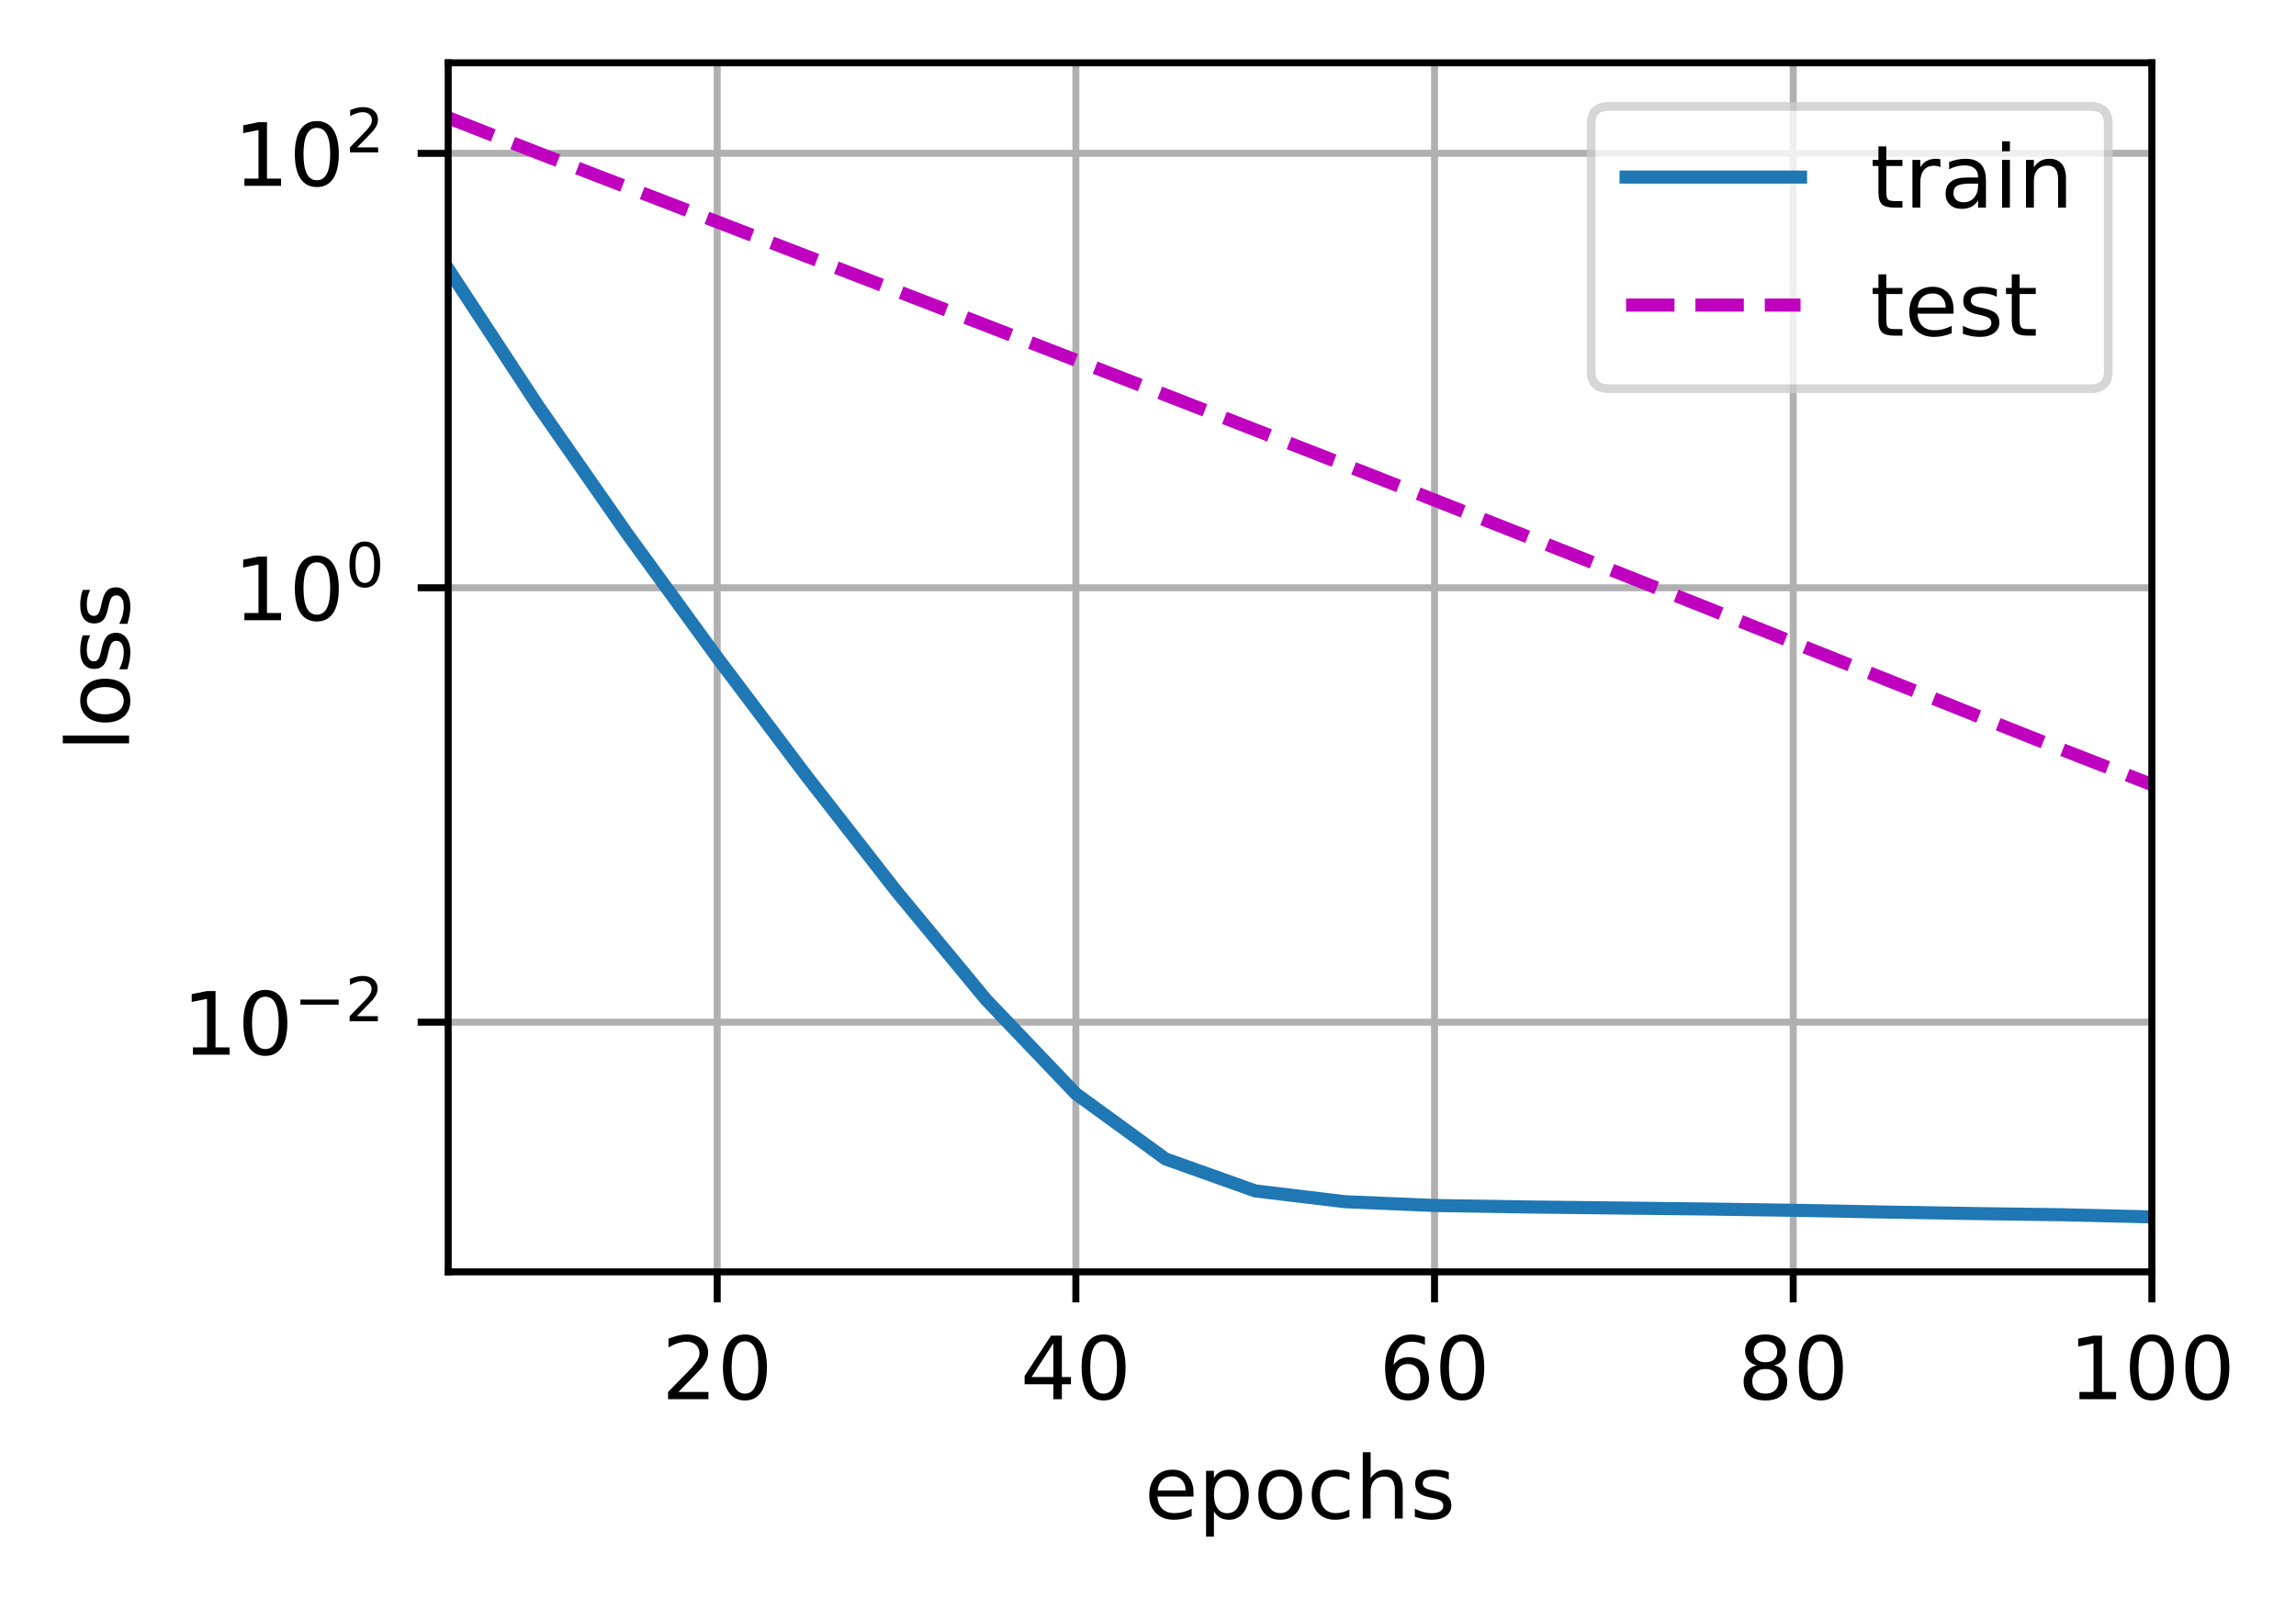 <?xml version="1.0" encoding="UTF-8"?>
<svg xmlns="http://www.w3.org/2000/svg" xmlns:xlink="http://www.w3.org/1999/xlink" width="329pt" height="229pt" viewBox="0 0 329 229" version="1.1">
<defs>
<clipPath id="clip1">
  <path d="M 102 9 L 104 9 L 104 182.25 L 102 182.25 Z M 102 9 "/>
</clipPath>
<clipPath id="clip2">
  <path d="M 153 9 L 155 9 L 155 182.25 L 153 182.25 Z M 153 9 "/>
</clipPath>
<clipPath id="clip3">
  <path d="M 204 9 L 207 9 L 207 182.25 L 204 182.25 Z M 204 9 "/>
</clipPath>
<clipPath id="clip4">
  <path d="M 256 9 L 258 9 L 258 182.25 L 256 182.25 Z M 256 9 "/>
</clipPath>
<clipPath id="clip5">
  <path d="M 307 9 L 308.348 9 L 308.348 182.25 L 307 182.25 Z M 307 9 "/>
</clipPath>
<clipPath id="clip6">
  <path d="M 64.223 145 L 308.348 145 L 308.348 148 L 64.223 148 Z M 64.223 145 "/>
</clipPath>
<clipPath id="clip7">
  <path d="M 64.223 83 L 308.348 83 L 308.348 85 L 64.223 85 Z M 64.223 83 "/>
</clipPath>
<clipPath id="clip8">
  <path d="M 64.223 21 L 308.348 21 L 308.348 23 L 64.223 23 Z M 64.223 21 "/>
</clipPath>
<clipPath id="clip9">
  <path d="M 64.223 37 L 308.348 37 L 308.348 176 L 64.223 176 Z M 64.223 37 "/>
</clipPath>
<clipPath id="clip10">
  <path d="M 64.223 15 L 308.348 15 L 308.348 114 L 64.223 114 Z M 64.223 15 "/>
</clipPath>
<filter id="alpha" filterUnits="objectBoundingBox" x="0%" y="0%" width="100%" height="100%">
  <feColorMatrix type="matrix" in="SourceGraphic" values="0 0 0 0 1 0 0 0 0 1 0 0 0 0 1 0 0 0 1 0"/>
</filter>
<mask id="mask0">
  <g filter="url(#alpha)">
<rect x="0" y="0" width="329" height="229" style="fill:rgb(0%,0%,0%);fill-opacity:0.8;stroke:none;"/>
  </g>
</mask>
<clipPath id="clip11">
  <rect x="0" y="0" width="329" height="229"/>
</clipPath>
<g id="surface5" clip-path="url(#clip11)">
<path style="fill-rule:nonzero;fill:rgb(100%,100%,100%);fill-opacity:1;stroke-width:1;stroke-linecap:butt;stroke-linejoin:miter;stroke:rgb(80%,80%,80%);stroke-opacity:1;stroke-miterlimit:4;" d="M 184.403 44.556 L 239.678 44.556 C 241.012 44.556 241.678 43.891 241.678 42.556 L 241.678 14.2 C 241.678 12.866 241.012 12.2 239.678 12.2 L 184.403 12.2 C 183.069 12.2 182.403 12.866 182.403 14.2 L 182.403 42.556 C 182.403 43.891 183.069 44.556 184.403 44.556 Z M 184.403 44.556 " transform="matrix(1.25,0,0,1.25,0,0)"/>
</g>
</defs>
<g id="surface1">
<rect x="0" y="0" width="329" height="229" style="fill:rgb(100%,100%,100%);fill-opacity:1;stroke:none;"/>
<path style=" stroke:none;fill-rule:nonzero;fill:rgb(100%,100%,100%);fill-opacity:1;" d="M 64.223 182.25 L 308.348 182.25 L 308.348 9 L 64.223 9 Z M 64.223 182.25 "/>
<g clip-path="url(#clip1)" clip-rule="nonzero">
<path style="fill:none;stroke-width:0.8;stroke-linecap:square;stroke-linejoin:round;stroke:rgb(69.02%,69.02%,69.02%);stroke-opacity:1;stroke-miterlimit:4;" d="M 82.216 145.8 L 82.216 7.2 " transform="matrix(1.25,0,0,1.25,0,0)"/>
</g>
<path style="fill:none;stroke-width:0.8;stroke-linecap:butt;stroke-linejoin:round;stroke:rgb(0%,0%,0%);stroke-opacity:1;stroke-miterlimit:4;" d="M 0.001 0 L 0.001 3.5 " transform="matrix(1.25,0,0,1.25,102.769,182.25)"/>
<path style=" stroke:none;fill-rule:nonzero;fill:rgb(0%,0%,0%);fill-opacity:1;" d="M 97.215 199.461 L 101.516 199.461 L 101.516 200.5 L 95.73 200.5 L 95.73 199.461 C 96.199 198.977 96.836 198.328 97.645 197.512 C 98.453 196.695 98.961 196.168 99.168 195.934 C 99.562 195.488 99.836 195.113 99.992 194.809 C 100.152 194.5 100.23 194.199 100.23 193.902 C 100.23 193.418 100.059 193.023 99.719 192.719 C 99.379 192.41 98.938 192.258 98.391 192.258 C 98.004 192.258 97.598 192.324 97.168 192.461 C 96.738 192.594 96.281 192.797 95.793 193.07 L 95.793 191.824 C 96.289 191.625 96.75 191.477 97.184 191.375 C 97.613 191.273 98.012 191.223 98.367 191.223 C 99.312 191.223 100.066 191.457 100.625 191.93 C 101.188 192.402 101.469 193.031 101.469 193.82 C 101.469 194.195 101.398 194.551 101.258 194.887 C 101.117 195.223 100.863 195.617 100.492 196.074 C 100.391 196.191 100.066 196.531 99.52 197.098 C 98.977 197.66 98.207 198.449 97.215 199.461 Z M 97.215 199.461 "/>
<path style=" stroke:none;fill-rule:nonzero;fill:rgb(0%,0%,0%);fill-opacity:1;" d="M 106.742 192.199 C 106.105 192.199 105.629 192.512 105.309 193.137 C 104.992 193.758 104.832 194.699 104.832 195.953 C 104.832 197.199 104.992 198.137 105.309 198.762 C 105.629 199.387 106.105 199.699 106.742 199.699 C 107.379 199.699 107.859 199.387 108.18 198.762 C 108.5 198.137 108.66 197.199 108.66 195.953 C 108.66 194.699 108.5 193.758 108.18 193.137 C 107.859 192.512 107.379 192.199 106.742 192.199 Z M 106.742 191.223 C 107.762 191.223 108.543 191.625 109.082 192.434 C 109.621 193.242 109.891 194.414 109.891 195.953 C 109.891 197.484 109.621 198.656 109.082 199.465 C 108.543 200.273 107.762 200.676 106.742 200.676 C 105.719 200.676 104.941 200.273 104.402 199.465 C 103.863 198.656 103.594 197.484 103.594 195.953 C 103.594 194.414 103.863 193.242 104.402 192.434 C 104.941 191.625 105.719 191.223 106.742 191.223 Z M 106.742 191.223 "/>
<g clip-path="url(#clip2)" clip-rule="nonzero">
<path style="fill:none;stroke-width:0.8;stroke-linecap:square;stroke-linejoin:round;stroke:rgb(69.02%,69.02%,69.02%);stroke-opacity:1;stroke-miterlimit:4;" d="M 123.331 145.8 L 123.331 7.2 " transform="matrix(1.25,0,0,1.25,0,0)"/>
</g>
<path style="fill:none;stroke-width:0.8;stroke-linecap:butt;stroke-linejoin:round;stroke:rgb(0%,0%,0%);stroke-opacity:1;stroke-miterlimit:4;" d="M 0 0 L 0 3.5 " transform="matrix(1.25,0,0,1.25,154.163,182.25)"/>
<path style=" stroke:none;fill-rule:nonzero;fill:rgb(0%,0%,0%);fill-opacity:1;" d="M 150.934 192.461 L 147.82 197.324 L 150.934 197.324 Z M 150.609 191.387 L 152.16 191.387 L 152.16 197.324 L 153.461 197.324 L 153.461 198.352 L 152.16 198.352 L 152.16 200.5 L 150.934 200.5 L 150.934 198.352 L 146.82 198.352 L 146.82 197.16 Z M 150.609 191.387 "/>
<path style=" stroke:none;fill-rule:nonzero;fill:rgb(0%,0%,0%);fill-opacity:1;" d="M 158.137 192.199 C 157.5 192.199 157.023 192.512 156.703 193.137 C 156.387 193.758 156.227 194.699 156.227 195.953 C 156.227 197.199 156.387 198.137 156.703 198.762 C 157.023 199.387 157.5 199.699 158.137 199.699 C 158.773 199.699 159.254 199.387 159.574 198.762 C 159.895 198.137 160.055 197.199 160.055 195.953 C 160.055 194.699 159.895 193.758 159.574 193.137 C 159.254 192.512 158.773 192.199 158.137 192.199 Z M 158.137 191.223 C 159.156 191.223 159.938 191.625 160.477 192.434 C 161.016 193.242 161.285 194.414 161.285 195.953 C 161.285 197.484 161.016 198.656 160.477 199.465 C 159.938 200.273 159.156 200.676 158.137 200.676 C 157.113 200.676 156.336 200.273 155.797 199.465 C 155.258 198.656 154.988 197.484 154.988 195.953 C 154.988 194.414 155.258 193.242 155.797 192.434 C 156.336 191.625 157.113 191.223 158.137 191.223 Z M 158.137 191.223 "/>
<g clip-path="url(#clip3)" clip-rule="nonzero">
<path style="fill:none;stroke-width:0.8;stroke-linecap:square;stroke-linejoin:round;stroke:rgb(69.02%,69.02%,69.02%);stroke-opacity:1;stroke-miterlimit:4;" d="M 164.447 145.8 L 164.447 7.2 " transform="matrix(1.25,0,0,1.25,0,0)"/>
</g>
<path style="fill:none;stroke-width:0.8;stroke-linecap:butt;stroke-linejoin:round;stroke:rgb(0%,0%,0%);stroke-opacity:1;stroke-miterlimit:4;" d="M 0 0 L 0 3.5 " transform="matrix(1.25,0,0,1.25,205.558,182.25)"/>
<path style=" stroke:none;fill-rule:nonzero;fill:rgb(0%,0%,0%);fill-opacity:1;" d="M 201.73 195.453 C 201.18 195.453 200.738 195.641 200.414 196.02 C 200.094 196.398 199.93 196.914 199.93 197.574 C 199.93 198.23 200.094 198.746 200.414 199.129 C 200.738 199.508 201.18 199.699 201.73 199.699 C 202.285 199.699 202.723 199.508 203.047 199.129 C 203.371 198.746 203.531 198.23 203.531 197.574 C 203.531 196.914 203.371 196.398 203.047 196.02 C 202.723 195.641 202.285 195.453 201.73 195.453 Z M 204.18 191.586 L 204.18 192.711 C 203.871 192.562 203.559 192.453 203.242 192.375 C 202.926 192.297 202.613 192.258 202.305 192.258 C 201.492 192.258 200.867 192.531 200.438 193.082 C 200.012 193.633 199.766 194.461 199.703 195.574 C 199.945 195.219 200.246 194.945 200.605 194.758 C 200.969 194.57 201.371 194.477 201.805 194.477 C 202.719 194.477 203.441 194.754 203.973 195.309 C 204.504 195.863 204.77 196.617 204.77 197.574 C 204.77 198.512 204.496 199.262 203.941 199.828 C 203.387 200.395 202.652 200.676 201.73 200.676 C 200.676 200.676 199.871 200.273 199.312 199.465 C 198.758 198.656 198.477 197.484 198.477 195.953 C 198.477 194.512 198.82 193.363 199.504 192.508 C 200.188 191.648 201.105 191.223 202.254 191.223 C 202.566 191.223 202.879 191.25 203.191 191.312 C 203.508 191.375 203.836 191.465 204.18 191.586 Z M 204.18 191.586 "/>
<path style=" stroke:none;fill-rule:nonzero;fill:rgb(0%,0%,0%);fill-opacity:1;" d="M 209.531 192.199 C 208.895 192.199 208.418 192.512 208.098 193.137 C 207.781 193.758 207.621 194.699 207.621 195.953 C 207.621 197.199 207.781 198.137 208.098 198.762 C 208.418 199.387 208.895 199.699 209.531 199.699 C 210.168 199.699 210.648 199.387 210.969 198.762 C 211.289 198.137 211.449 197.199 211.449 195.953 C 211.449 194.699 211.289 193.758 210.969 193.137 C 210.648 192.512 210.168 192.199 209.531 192.199 Z M 209.531 191.223 C 210.551 191.223 211.332 191.625 211.871 192.434 C 212.41 193.242 212.68 194.414 212.68 195.953 C 212.68 197.484 212.41 198.656 211.871 199.465 C 211.332 200.273 210.551 200.676 209.531 200.676 C 208.508 200.676 207.73 200.273 207.191 199.465 C 206.652 198.656 206.383 197.484 206.383 195.953 C 206.383 194.414 206.652 193.242 207.191 192.434 C 207.73 191.625 208.508 191.223 209.531 191.223 Z M 209.531 191.223 "/>
<g clip-path="url(#clip4)" clip-rule="nonzero">
<path style="fill:none;stroke-width:0.8;stroke-linecap:square;stroke-linejoin:round;stroke:rgb(69.02%,69.02%,69.02%);stroke-opacity:1;stroke-miterlimit:4;" d="M 205.562 145.8 L 205.562 7.2 " transform="matrix(1.25,0,0,1.25,0,0)"/>
</g>
<path style="fill:none;stroke-width:0.8;stroke-linecap:butt;stroke-linejoin:round;stroke:rgb(0%,0%,0%);stroke-opacity:1;stroke-miterlimit:4;" d="M 0 0 L 0 3.5 " transform="matrix(1.25,0,0,1.25,256.953,182.25)"/>
<path style=" stroke:none;fill-rule:nonzero;fill:rgb(0%,0%,0%);fill-opacity:1;" d="M 252.973 196.172 C 252.387 196.172 251.926 196.328 251.59 196.641 C 251.254 196.953 251.086 197.387 251.086 197.934 C 251.086 198.484 251.254 198.914 251.59 199.23 C 251.926 199.543 252.387 199.699 252.973 199.699 C 253.559 199.699 254.02 199.543 254.355 199.227 C 254.695 198.91 254.863 198.48 254.863 197.934 C 254.863 197.387 254.695 196.953 254.359 196.641 C 254.027 196.328 253.562 196.172 252.973 196.172 Z M 251.738 195.648 C 251.211 195.516 250.801 195.27 250.504 194.91 C 250.211 194.547 250.062 194.102 250.062 193.582 C 250.062 192.855 250.32 192.277 250.84 191.855 C 251.359 191.434 252.07 191.223 252.973 191.223 C 253.879 191.223 254.594 191.434 255.109 191.855 C 255.625 192.277 255.883 192.855 255.883 193.582 C 255.883 194.102 255.738 194.547 255.441 194.91 C 255.148 195.27 254.738 195.516 254.211 195.648 C 254.805 195.785 255.27 196.055 255.598 196.461 C 255.93 196.863 256.098 197.352 256.098 197.934 C 256.098 198.816 255.828 199.496 255.289 199.969 C 254.75 200.441 253.977 200.676 252.973 200.676 C 251.969 200.676 251.195 200.441 250.656 199.969 C 250.117 199.496 249.848 198.816 249.848 197.934 C 249.848 197.352 250.016 196.863 250.348 196.461 C 250.684 196.055 251.145 195.785 251.738 195.648 Z M 251.289 193.699 C 251.289 194.172 251.438 194.539 251.73 194.805 C 252.027 195.066 252.441 195.199 252.973 195.199 C 253.504 195.199 253.918 195.066 254.215 194.805 C 254.516 194.539 254.664 194.172 254.664 193.699 C 254.664 193.227 254.516 192.859 254.215 192.594 C 253.918 192.328 253.504 192.199 252.973 192.199 C 252.441 192.199 252.027 192.328 251.73 192.594 C 251.438 192.859 251.289 193.227 251.289 193.699 Z M 251.289 193.699 "/>
<path style=" stroke:none;fill-rule:nonzero;fill:rgb(0%,0%,0%);fill-opacity:1;" d="M 260.926 192.199 C 260.293 192.199 259.812 192.512 259.492 193.137 C 259.176 193.758 259.016 194.699 259.016 195.953 C 259.016 197.199 259.176 198.137 259.492 198.762 C 259.812 199.387 260.293 199.699 260.926 199.699 C 261.566 199.699 262.043 199.387 262.363 198.762 C 262.684 198.137 262.844 197.199 262.844 195.953 C 262.844 194.699 262.684 193.758 262.363 193.137 C 262.043 192.512 261.566 192.199 260.926 192.199 Z M 260.926 191.223 C 261.949 191.223 262.727 191.625 263.266 192.434 C 263.805 193.242 264.074 194.414 264.074 195.953 C 264.074 197.484 263.805 198.656 263.266 199.465 C 262.727 200.273 261.949 200.676 260.926 200.676 C 259.906 200.676 259.125 200.273 258.586 199.465 C 258.047 198.656 257.777 197.484 257.777 195.953 C 257.777 194.414 258.047 193.242 258.586 192.434 C 259.125 191.625 259.906 191.223 260.926 191.223 Z M 260.926 191.223 "/>
<g clip-path="url(#clip5)" clip-rule="nonzero">
<path style="fill:none;stroke-width:0.8;stroke-linecap:square;stroke-linejoin:round;stroke:rgb(69.02%,69.02%,69.02%);stroke-opacity:1;stroke-miterlimit:4;" d="M 246.678 145.8 L 246.678 7.2 " transform="matrix(1.25,0,0,1.25,0,0)"/>
</g>
<path style="fill:none;stroke-width:0.8;stroke-linecap:butt;stroke-linejoin:round;stroke:rgb(0%,0%,0%);stroke-opacity:1;stroke-miterlimit:4;" d="M 0 0 L 0 3.5 " transform="matrix(1.25,0,0,1.25,308.348,182.25)"/>
<path style=" stroke:none;fill-rule:nonzero;fill:rgb(0%,0%,0%);fill-opacity:1;" d="M 297.969 199.461 L 299.984 199.461 L 299.984 192.508 L 297.789 192.949 L 297.789 191.824 L 299.969 191.387 L 301.203 191.387 L 301.203 199.461 L 303.219 199.461 L 303.219 200.5 L 297.969 200.5 Z M 297.969 199.461 "/>
<path style=" stroke:none;fill-rule:nonzero;fill:rgb(0%,0%,0%);fill-opacity:1;" d="M 308.344 192.199 C 307.711 192.199 307.23 192.512 306.91 193.137 C 306.594 193.758 306.434 194.699 306.434 195.953 C 306.434 197.199 306.594 198.137 306.91 198.762 C 307.23 199.387 307.711 199.699 308.344 199.699 C 308.984 199.699 309.461 199.387 309.781 198.762 C 310.102 198.137 310.262 197.199 310.262 195.953 C 310.262 194.699 310.102 193.758 309.781 193.137 C 309.461 192.512 308.984 192.199 308.344 192.199 Z M 308.344 191.223 C 309.367 191.223 310.145 191.625 310.684 192.434 C 311.223 193.242 311.492 194.414 311.492 195.953 C 311.492 197.484 311.223 198.656 310.684 199.465 C 310.145 200.273 309.367 200.676 308.344 200.676 C 307.324 200.676 306.543 200.273 306.004 199.465 C 305.465 198.656 305.195 197.484 305.195 195.953 C 305.195 194.414 305.465 193.242 306.004 192.434 C 306.543 191.625 307.324 191.223 308.344 191.223 Z M 308.344 191.223 "/>
<path style=" stroke:none;fill-rule:nonzero;fill:rgb(0%,0%,0%);fill-opacity:1;" d="M 316.297 192.199 C 315.664 192.199 315.184 192.512 314.863 193.137 C 314.547 193.758 314.387 194.699 314.387 195.953 C 314.387 197.199 314.547 198.137 314.863 198.762 C 315.184 199.387 315.664 199.699 316.297 199.699 C 316.938 199.699 317.414 199.387 317.734 198.762 C 318.055 198.137 318.215 197.199 318.215 195.953 C 318.215 194.699 318.055 193.758 317.734 193.137 C 317.414 192.512 316.938 192.199 316.297 192.199 Z M 316.297 191.223 C 317.32 191.223 318.098 191.625 318.637 192.434 C 319.176 193.242 319.445 194.414 319.445 195.953 C 319.445 197.484 319.176 198.656 318.637 199.465 C 318.098 200.273 317.32 200.676 316.297 200.676 C 315.277 200.676 314.496 200.273 313.957 199.465 C 313.418 198.656 313.148 197.484 313.148 195.953 C 313.148 194.414 313.418 193.242 313.957 192.434 C 314.496 191.625 315.277 191.223 316.297 191.223 Z M 316.297 191.223 "/>
<path style=" stroke:none;fill-rule:nonzero;fill:rgb(0%,0%,0%);fill-opacity:1;" d="M 171.02 213.898 L 171.02 214.445 L 165.855 214.445 C 165.906 215.219 166.137 215.809 166.555 216.215 C 166.973 216.617 167.551 216.82 168.297 216.82 C 168.727 216.82 169.145 216.77 169.551 216.664 C 169.957 216.559 170.359 216.398 170.758 216.188 L 170.758 217.25 C 170.355 217.418 169.941 217.551 169.516 217.641 C 169.094 217.73 168.664 217.773 168.23 217.773 C 167.141 217.773 166.273 217.457 165.637 216.824 C 165 216.188 164.684 215.328 164.684 214.246 C 164.684 213.125 164.984 212.238 165.59 211.582 C 166.195 210.926 167.008 210.598 168.035 210.598 C 168.953 210.598 169.68 210.891 170.215 211.484 C 170.75 212.074 171.02 212.879 171.02 213.898 Z M 169.895 213.566 C 169.887 212.953 169.715 212.465 169.379 212.098 C 169.043 211.73 168.602 211.547 168.047 211.547 C 167.422 211.547 166.918 211.723 166.543 212.078 C 166.168 212.434 165.949 212.93 165.891 213.574 Z M 169.895 213.566 "/>
<path style=" stroke:none;fill-rule:nonzero;fill:rgb(0%,0%,0%);fill-opacity:1;" d="M 173.949 216.57 L 173.949 220.195 L 172.82 220.195 L 172.82 210.762 L 173.949 210.762 L 173.949 211.797 C 174.184 211.391 174.484 211.09 174.844 210.895 C 175.203 210.695 175.633 210.598 176.133 210.598 C 176.965 210.598 177.641 210.926 178.156 211.586 C 178.676 212.242 178.938 213.109 178.938 214.184 C 178.938 215.258 178.676 216.125 178.156 216.785 C 177.641 217.445 176.965 217.773 176.133 217.773 C 175.633 217.773 175.203 217.676 174.844 217.477 C 174.484 217.277 174.184 216.977 173.949 216.57 Z M 177.77 214.184 C 177.77 213.359 177.602 212.711 177.262 212.242 C 176.922 211.77 176.453 211.535 175.859 211.535 C 175.266 211.535 174.797 211.77 174.457 212.242 C 174.117 212.711 173.949 213.359 173.949 214.184 C 173.949 215.008 174.117 215.656 174.457 216.129 C 174.797 216.598 175.266 216.832 175.859 216.832 C 176.453 216.832 176.922 216.598 177.262 216.129 C 177.602 215.656 177.77 215.008 177.77 214.184 Z M 177.77 214.184 "/>
<path style=" stroke:none;fill-rule:nonzero;fill:rgb(0%,0%,0%);fill-opacity:1;" d="M 183.445 211.547 C 182.844 211.547 182.367 211.781 182.016 212.254 C 181.668 212.723 181.492 213.367 181.492 214.184 C 181.492 215 181.664 215.645 182.012 216.117 C 182.363 216.586 182.84 216.82 183.445 216.82 C 184.043 216.82 184.52 216.586 184.867 216.113 C 185.219 215.641 185.391 214.996 185.391 214.184 C 185.391 213.375 185.219 212.73 184.867 212.258 C 184.52 211.785 184.043 211.547 183.445 211.547 Z M 183.445 210.598 C 184.422 210.598 185.188 210.914 185.746 211.551 C 186.305 212.184 186.582 213.062 186.582 214.184 C 186.582 215.301 186.305 216.18 185.746 216.82 C 185.188 217.457 184.422 217.773 183.445 217.773 C 182.465 217.773 181.695 217.457 181.141 216.82 C 180.586 216.18 180.309 215.301 180.309 214.184 C 180.309 213.062 180.586 212.184 181.141 211.551 C 181.695 210.914 182.465 210.598 183.445 210.598 Z M 183.445 210.598 "/>
<path style=" stroke:none;fill-rule:nonzero;fill:rgb(0%,0%,0%);fill-opacity:1;" d="M 193.363 211.023 L 193.363 212.074 C 193.047 211.898 192.727 211.766 192.41 211.68 C 192.09 211.59 191.77 211.547 191.441 211.547 C 190.715 211.547 190.148 211.777 189.742 212.242 C 189.34 212.703 189.141 213.348 189.141 214.184 C 189.141 215.02 189.34 215.668 189.742 216.129 C 190.148 216.59 190.715 216.82 191.441 216.82 C 191.77 216.82 192.09 216.777 192.41 216.691 C 192.727 216.602 193.047 216.473 193.363 216.297 L 193.363 217.336 C 193.051 217.48 192.727 217.59 192.391 217.664 C 192.055 217.738 191.699 217.773 191.32 217.773 C 190.289 217.773 189.473 217.449 188.863 216.805 C 188.258 216.156 187.957 215.281 187.957 214.184 C 187.957 213.07 188.262 212.191 188.875 211.555 C 189.488 210.914 190.328 210.598 191.395 210.598 C 191.738 210.598 192.074 210.633 192.406 210.703 C 192.734 210.773 193.055 210.879 193.363 211.023 Z M 193.363 211.023 "/>
<path style=" stroke:none;fill-rule:nonzero;fill:rgb(0%,0%,0%);fill-opacity:1;" d="M 201 213.469 L 201 217.598 L 199.879 217.598 L 199.879 213.508 C 199.879 212.859 199.75 212.375 199.5 212.055 C 199.246 211.734 198.867 211.574 198.363 211.574 C 197.758 211.574 197.277 211.766 196.93 212.152 C 196.578 212.539 196.402 213.066 196.402 213.734 L 196.402 217.598 L 195.273 217.598 L 195.273 208.098 L 196.402 208.098 L 196.402 211.824 C 196.672 211.41 196.988 211.105 197.352 210.902 C 197.719 210.699 198.137 210.598 198.613 210.598 C 199.398 210.598 199.992 210.84 200.395 211.324 C 200.801 211.809 201 212.523 201 213.469 Z M 201 213.469 "/>
<path style=" stroke:none;fill-rule:nonzero;fill:rgb(0%,0%,0%);fill-opacity:1;" d="M 207.598 210.961 L 207.598 212.023 C 207.281 211.859 206.949 211.738 206.609 211.66 C 206.266 211.578 205.914 211.535 205.547 211.535 C 204.988 211.535 204.57 211.621 204.293 211.793 C 204.012 211.961 203.875 212.219 203.875 212.562 C 203.875 212.82 203.973 213.027 204.172 213.176 C 204.371 213.324 204.773 213.465 205.375 213.598 L 205.762 213.684 C 206.559 213.855 207.125 214.094 207.461 214.406 C 207.797 214.719 207.965 215.152 207.965 215.711 C 207.965 216.344 207.711 216.848 207.211 217.219 C 206.707 217.59 206.016 217.773 205.137 217.773 C 204.773 217.773 204.391 217.738 203.992 217.668 C 203.598 217.594 203.18 217.488 202.738 217.348 L 202.738 216.188 C 203.156 216.402 203.562 216.562 203.965 216.672 C 204.367 216.777 204.766 216.832 205.164 216.832 C 205.691 216.832 206.098 216.742 206.383 216.562 C 206.668 216.379 206.809 216.125 206.809 215.797 C 206.809 215.492 206.707 215.258 206.5 215.094 C 206.297 214.93 205.848 214.773 205.148 214.625 L 204.758 214.531 C 204.062 214.387 203.562 214.16 203.25 213.859 C 202.941 213.555 202.789 213.137 202.789 212.609 C 202.789 211.965 203.016 211.469 203.473 211.121 C 203.926 210.77 204.574 210.598 205.414 210.598 C 205.828 210.598 206.219 210.625 206.582 210.688 C 206.949 210.746 207.289 210.84 207.598 210.961 Z M 207.598 210.961 "/>
<g clip-path="url(#clip6)" clip-rule="nonzero">
<path style="fill:none;stroke-width:0.8;stroke-linecap:square;stroke-linejoin:round;stroke:rgb(69.02%,69.02%,69.02%);stroke-opacity:1;stroke-miterlimit:4;" d="M 51.378 117.178 L 246.678 117.178 " transform="matrix(1.25,0,0,1.25,0,0)"/>
</g>
<path style="fill:none;stroke-width:0.8;stroke-linecap:butt;stroke-linejoin:round;stroke:rgb(0%,0%,0%);stroke-opacity:1;stroke-miterlimit:4;" d="M 0 0.001 L -3.5 0.001 " transform="matrix(1.25,0,0,1.25,64.223,146.471)"/>
<path style=" stroke:none;fill-rule:nonzero;fill:rgb(0%,0%,0%);fill-opacity:1;" d="M 27.648 150.086 L 29.664 150.086 L 29.664 143.133 L 27.469 143.574 L 27.469 142.449 L 29.648 142.012 L 30.883 142.012 L 30.883 150.086 L 32.898 150.086 L 32.898 151.125 L 27.648 151.125 Z M 27.648 150.086 "/>
<path style=" stroke:none;fill-rule:nonzero;fill:rgb(0%,0%,0%);fill-opacity:1;" d="M 38.023 142.824 C 37.391 142.824 36.91 143.137 36.59 143.762 C 36.273 144.387 36.113 145.324 36.113 146.578 C 36.113 147.828 36.273 148.762 36.59 149.387 C 36.91 150.012 37.391 150.324 38.023 150.324 C 38.664 150.324 39.141 150.012 39.461 149.387 C 39.781 148.762 39.941 147.828 39.941 146.578 C 39.941 145.324 39.781 144.387 39.461 143.762 C 39.141 143.137 38.664 142.824 38.023 142.824 Z M 38.023 141.848 C 39.047 141.848 39.824 142.25 40.363 143.059 C 40.902 143.867 41.172 145.039 41.172 146.578 C 41.172 148.113 40.902 149.281 40.363 150.09 C 39.824 150.898 39.047 151.301 38.023 151.301 C 37.004 151.301 36.223 150.898 35.684 150.09 C 35.145 149.281 34.875 148.113 34.875 146.578 C 34.875 145.039 35.145 143.867 35.684 143.059 C 36.223 142.25 37.004 141.848 38.023 141.848 Z M 38.023 141.848 "/>
<path style=" stroke:none;fill-rule:nonzero;fill:rgb(0%,0%,0%);fill-opacity:1;" d="M 43.051 143.234 L 48.527 143.234 L 48.527 143.961 L 43.051 143.961 Z M 43.051 143.234 "/>
<path style=" stroke:none;fill-rule:nonzero;fill:rgb(0%,0%,0%);fill-opacity:1;" d="M 51.133 145.613 L 54.145 145.613 L 54.145 146.34 L 50.098 146.34 L 50.098 145.613 C 50.422 145.273 50.871 144.82 51.434 144.25 C 52 143.676 52.355 143.309 52.5 143.145 C 52.777 142.832 52.969 142.57 53.078 142.355 C 53.188 142.141 53.246 141.93 53.246 141.723 C 53.246 141.383 53.125 141.105 52.887 140.891 C 52.648 140.68 52.34 140.57 51.957 140.57 C 51.688 140.57 51.402 140.617 51.102 140.711 C 50.801 140.805 50.48 140.949 50.137 141.141 L 50.137 140.27 C 50.484 140.129 50.809 140.023 51.113 139.953 C 51.414 139.879 51.691 139.844 51.941 139.844 C 52.602 139.844 53.129 140.012 53.523 140.34 C 53.914 140.672 54.109 141.113 54.109 141.664 C 54.109 141.926 54.062 142.176 53.965 142.41 C 53.867 142.645 53.688 142.922 53.426 143.242 C 53.355 143.324 53.129 143.562 52.75 143.957 C 52.367 144.352 51.828 144.902 51.133 145.613 Z M 51.133 145.613 "/>
<g clip-path="url(#clip7)" clip-rule="nonzero">
<path style="fill:none;stroke-width:0.8;stroke-linecap:square;stroke-linejoin:round;stroke:rgb(69.02%,69.02%,69.02%);stroke-opacity:1;stroke-miterlimit:4;" d="M 51.378 67.378 L 246.678 67.378 " transform="matrix(1.25,0,0,1.25,0,0)"/>
</g>
<path style="fill:none;stroke-width:0.8;stroke-linecap:butt;stroke-linejoin:round;stroke:rgb(0%,0%,0%);stroke-opacity:1;stroke-miterlimit:4;" d="M 0 0 L -3.5 0 " transform="matrix(1.25,0,0,1.25,64.223,84.222)"/>
<path style=" stroke:none;fill-rule:nonzero;fill:rgb(0%,0%,0%);fill-opacity:1;" d="M 35.023 87.84 L 37.039 87.84 L 37.039 80.887 L 34.844 81.324 L 34.844 80.203 L 37.023 79.762 L 38.258 79.762 L 38.258 87.84 L 40.273 87.84 L 40.273 88.875 L 35.023 88.875 Z M 35.023 87.84 "/>
<path style=" stroke:none;fill-rule:nonzero;fill:rgb(0%,0%,0%);fill-opacity:1;" d="M 45.398 80.574 C 44.766 80.574 44.285 80.887 43.965 81.512 C 43.648 82.137 43.488 83.074 43.488 84.328 C 43.488 85.578 43.648 86.516 43.965 87.141 C 44.285 87.766 44.766 88.078 45.398 88.078 C 46.039 88.078 46.516 87.766 46.836 87.141 C 47.156 86.516 47.316 85.578 47.316 84.328 C 47.316 83.074 47.156 82.137 46.836 81.512 C 46.516 80.887 46.039 80.574 45.398 80.574 Z M 45.398 79.598 C 46.422 79.598 47.199 80.004 47.738 80.812 C 48.277 81.617 48.547 82.789 48.547 84.328 C 48.547 85.863 48.277 87.035 47.738 87.844 C 47.199 88.648 46.422 89.055 45.398 89.055 C 44.379 89.055 43.598 88.648 43.059 87.844 C 42.52 87.035 42.25 85.863 42.25 84.328 C 42.25 82.789 42.52 81.617 43.059 80.812 C 43.598 80.004 44.379 79.598 45.398 79.598 Z M 45.398 79.598 "/>
<path style=" stroke:none;fill-rule:nonzero;fill:rgb(0%,0%,0%);fill-opacity:1;" d="M 52.277 78.281 C 51.836 78.281 51.5 78.5 51.277 78.938 C 51.055 79.371 50.941 80.031 50.941 80.906 C 50.941 81.781 51.055 82.438 51.277 82.875 C 51.5 83.312 51.836 83.531 52.277 83.531 C 52.727 83.531 53.062 83.312 53.285 82.875 C 53.508 82.438 53.621 81.781 53.621 80.906 C 53.621 80.031 53.508 79.371 53.285 78.938 C 53.062 78.5 52.727 78.281 52.277 78.281 Z M 52.277 77.598 C 52.996 77.598 53.539 77.879 53.918 78.445 C 54.297 79.012 54.484 79.832 54.484 80.906 C 54.484 81.98 54.297 82.801 53.918 83.367 C 53.539 83.934 52.996 84.215 52.277 84.215 C 51.562 84.215 51.02 83.934 50.641 83.367 C 50.266 82.801 50.074 81.98 50.074 80.906 C 50.074 79.832 50.266 79.012 50.641 78.445 C 51.02 77.879 51.562 77.598 52.277 77.598 Z M 52.277 77.598 "/>
<g clip-path="url(#clip8)" clip-rule="nonzero">
<path style="fill:none;stroke-width:0.8;stroke-linecap:square;stroke-linejoin:round;stroke:rgb(69.02%,69.02%,69.02%);stroke-opacity:1;stroke-miterlimit:4;" d="M 51.378 17.578 L 246.678 17.578 " transform="matrix(1.25,0,0,1.25,0,0)"/>
</g>
<path style="fill:none;stroke-width:0.8;stroke-linecap:butt;stroke-linejoin:round;stroke:rgb(0%,0%,0%);stroke-opacity:1;stroke-miterlimit:4;" d="M 0 -0 L -3.5 -0 " transform="matrix(1.25,0,0,1.25,64.223,21.973)"/>
<path style=" stroke:none;fill-rule:nonzero;fill:rgb(0%,0%,0%);fill-opacity:1;" d="M 35.023 25.59 L 37.039 25.59 L 37.039 18.637 L 34.844 19.074 L 34.844 17.953 L 37.023 17.512 L 38.258 17.512 L 38.258 25.59 L 40.273 25.59 L 40.273 26.625 L 35.023 26.625 Z M 35.023 25.59 "/>
<path style=" stroke:none;fill-rule:nonzero;fill:rgb(0%,0%,0%);fill-opacity:1;" d="M 45.398 18.324 C 44.766 18.324 44.285 18.637 43.965 19.262 C 43.648 19.887 43.488 20.824 43.488 22.078 C 43.488 23.328 43.648 24.266 43.965 24.891 C 44.285 25.516 44.766 25.828 45.398 25.828 C 46.039 25.828 46.516 25.516 46.836 24.891 C 47.156 24.266 47.316 23.328 47.316 22.078 C 47.316 20.824 47.156 19.887 46.836 19.262 C 46.516 18.637 46.039 18.324 45.398 18.324 Z M 45.398 17.348 C 46.422 17.348 47.199 17.754 47.738 18.562 C 48.277 19.371 48.547 20.543 48.547 22.078 C 48.547 23.613 48.277 24.785 47.738 25.594 C 47.199 26.402 46.422 26.805 45.398 26.805 C 44.379 26.805 43.598 26.402 43.059 25.594 C 42.52 24.785 42.25 23.613 42.25 22.078 C 42.25 20.543 42.52 19.371 43.059 18.562 C 43.598 17.754 44.379 17.348 45.398 17.348 Z M 45.398 17.348 "/>
<path style=" stroke:none;fill-rule:nonzero;fill:rgb(0%,0%,0%);fill-opacity:1;" d="M 51.176 21.117 L 54.188 21.117 L 54.188 21.84 L 50.141 21.84 L 50.141 21.117 C 50.465 20.777 50.914 20.32 51.477 19.75 C 52.043 19.18 52.398 18.812 52.543 18.645 C 52.82 18.336 53.012 18.074 53.121 17.855 C 53.234 17.641 53.289 17.43 53.289 17.223 C 53.289 16.883 53.168 16.609 52.93 16.395 C 52.691 16.18 52.383 16.074 52 16.074 C 51.73 16.074 51.445 16.121 51.145 16.215 C 50.844 16.309 50.523 16.449 50.18 16.641 L 50.18 15.77 C 50.527 15.629 50.852 15.523 51.156 15.453 C 51.457 15.383 51.734 15.348 51.984 15.348 C 52.645 15.348 53.172 15.512 53.566 15.844 C 53.957 16.172 54.156 16.613 54.156 17.168 C 54.156 17.43 54.105 17.68 54.008 17.914 C 53.91 18.148 53.73 18.426 53.473 18.742 C 53.398 18.828 53.172 19.066 52.793 19.461 C 52.41 19.855 51.871 20.406 51.176 21.117 Z M 51.176 21.117 "/>
<path style=" stroke:none;fill-rule:nonzero;fill:rgb(0%,0%,0%);fill-opacity:1;" d="M 9 106.52 L 9 105.398 L 18.496 105.398 L 18.496 106.52 Z M 9 106.52 "/>
<path style=" stroke:none;fill-rule:nonzero;fill:rgb(0%,0%,0%);fill-opacity:1;" d="M 12.449 100.398 C 12.449 101 12.684 101.477 13.152 101.824 C 13.625 102.176 14.27 102.352 15.086 102.352 C 15.902 102.352 16.547 102.176 17.016 101.828 C 17.488 101.48 17.723 101.004 17.723 100.398 C 17.723 99.801 17.488 99.324 17.016 98.977 C 16.543 98.625 15.898 98.449 15.086 98.449 C 14.277 98.449 13.633 98.625 13.16 98.977 C 12.688 99.324 12.449 99.801 12.449 100.398 Z M 11.496 100.398 C 11.496 99.422 11.816 98.656 12.449 98.098 C 13.086 97.539 13.965 97.258 15.086 97.258 C 16.203 97.258 17.082 97.539 17.719 98.098 C 18.355 98.656 18.676 99.422 18.676 100.398 C 18.676 101.379 18.355 102.148 17.719 102.703 C 17.082 103.258 16.203 103.535 15.086 103.535 C 13.965 103.535 13.086 103.258 12.449 102.703 C 11.816 102.148 11.496 101.379 11.496 100.398 Z M 11.496 100.398 "/>
<path style=" stroke:none;fill-rule:nonzero;fill:rgb(0%,0%,0%);fill-opacity:1;" d="M 11.863 91.043 L 12.926 91.043 C 12.762 91.359 12.641 91.688 12.559 92.031 C 12.477 92.371 12.438 92.727 12.438 93.094 C 12.438 93.648 12.523 94.066 12.691 94.348 C 12.863 94.625 13.121 94.766 13.461 94.766 C 13.723 94.766 13.926 94.664 14.074 94.465 C 14.223 94.266 14.367 93.863 14.5 93.262 L 14.586 92.879 C 14.758 92.082 14.996 91.516 15.309 91.18 C 15.621 90.844 16.055 90.676 16.609 90.676 C 17.246 90.676 17.75 90.926 18.121 91.43 C 18.492 91.93 18.676 92.621 18.676 93.5 C 18.676 93.867 18.641 94.246 18.566 94.645 C 18.496 95.043 18.391 95.461 18.246 95.898 L 17.086 95.898 C 17.305 95.484 17.465 95.074 17.574 94.672 C 17.68 94.27 17.734 93.871 17.734 93.477 C 17.734 92.945 17.645 92.539 17.461 92.258 C 17.281 91.973 17.027 91.828 16.695 91.828 C 16.391 91.828 16.16 91.93 15.996 92.137 C 15.832 92.34 15.676 92.793 15.523 93.488 L 15.434 93.879 C 15.289 94.574 15.062 95.078 14.758 95.387 C 14.457 95.695 14.039 95.852 13.512 95.852 C 12.867 95.852 12.371 95.621 12.023 95.168 C 11.672 94.711 11.496 94.062 11.496 93.227 C 11.496 92.812 11.527 92.422 11.59 92.055 C 11.648 91.688 11.742 91.352 11.863 91.043 Z M 11.863 91.043 "/>
<path style=" stroke:none;fill-rule:nonzero;fill:rgb(0%,0%,0%);fill-opacity:1;" d="M 11.863 84.527 L 12.926 84.527 C 12.762 84.844 12.641 85.176 12.559 85.516 C 12.477 85.859 12.438 86.211 12.438 86.578 C 12.438 87.137 12.523 87.555 12.691 87.832 C 12.863 88.113 13.121 88.25 13.461 88.25 C 13.723 88.25 13.926 88.152 14.074 87.953 C 14.223 87.754 14.367 87.352 14.5 86.75 L 14.586 86.363 C 14.758 85.566 14.996 85 15.309 84.664 C 15.621 84.328 16.055 84.16 16.609 84.16 C 17.246 84.16 17.75 84.414 18.121 84.914 C 18.492 85.418 18.676 86.109 18.676 86.988 C 18.676 87.355 18.641 87.734 18.566 88.133 C 18.496 88.531 18.391 88.949 18.246 89.387 L 17.086 89.387 C 17.305 88.973 17.465 88.562 17.574 88.16 C 17.68 87.758 17.734 87.359 17.734 86.961 C 17.734 86.434 17.645 86.027 17.461 85.742 C 17.281 85.457 17.027 85.316 16.695 85.316 C 16.391 85.316 16.16 85.418 15.996 85.625 C 15.832 85.828 15.676 86.281 15.523 86.977 L 15.434 87.367 C 15.289 88.062 15.062 88.566 14.758 88.875 C 14.457 89.184 14.039 89.336 13.512 89.336 C 12.867 89.336 12.371 89.109 12.023 88.652 C 11.672 88.199 11.496 87.551 11.496 86.711 C 11.496 86.297 11.527 85.91 11.59 85.543 C 11.648 85.176 11.742 84.836 11.863 84.527 Z M 11.863 84.527 "/>
<g clip-path="url(#clip9)" clip-rule="nonzero">
<path style="fill:none;stroke-width:1.5;stroke-linecap:square;stroke-linejoin:round;stroke:rgb(12.157%,46.667%,70.588%);stroke-opacity:1;stroke-miterlimit:4;" d="M 51.378 30.834 L 61.656 46.491 L 71.938 61.25 L 82.216 75.372 L 92.494 89.013 L 102.772 102.184 L 113.053 114.612 L 123.331 125.381 L 133.609 132.853 L 143.887 136.519 L 154.169 137.756 L 164.447 138.191 L 174.725 138.356 L 185.003 138.475 L 195.284 138.591 L 205.562 138.741 L 215.841 138.938 L 226.119 139.113 L 236.4 139.253 L 246.678 139.5 " transform="matrix(1.25,0,0,1.25,0,0)"/>
</g>
<g clip-path="url(#clip10)" clip-rule="nonzero">
<path style="fill:none;stroke-width:1.5;stroke-linecap:butt;stroke-linejoin:round;stroke:rgb(74.902%,0%,74.902%);stroke-opacity:1;stroke-dasharray:5.55,2.4;stroke-miterlimit:4;" d="M 51.378 13.5 L 61.656 17.525 L 71.938 21.484 L 92.494 29.384 L 102.772 33.344 L 113.053 37.309 L 123.331 41.288 L 133.609 45.278 L 143.887 49.278 L 154.169 53.294 L 164.447 57.328 L 174.725 61.381 L 185.003 65.45 L 195.284 69.537 L 205.562 73.644 L 215.841 77.753 L 226.119 81.859 L 236.4 85.938 L 246.678 89.947 " transform="matrix(1.25,0,0,1.25,0,0)"/>
</g>
<path style="fill:none;stroke-width:0.8;stroke-linecap:square;stroke-linejoin:miter;stroke:rgb(0%,0%,0%);stroke-opacity:1;stroke-miterlimit:4;" d="M 51.378 145.8 L 51.378 7.2 " transform="matrix(1.25,0,0,1.25,0,0)"/>
<path style="fill:none;stroke-width:0.8;stroke-linecap:square;stroke-linejoin:miter;stroke:rgb(0%,0%,0%);stroke-opacity:1;stroke-miterlimit:4;" d="M 246.678 145.8 L 246.678 7.2 " transform="matrix(1.25,0,0,1.25,0,0)"/>
<path style="fill:none;stroke-width:0.8;stroke-linecap:square;stroke-linejoin:miter;stroke:rgb(0%,0%,0%);stroke-opacity:1;stroke-miterlimit:4;" d="M 51.378 145.8 L 246.678 145.8 " transform="matrix(1.25,0,0,1.25,0,0)"/>
<path style="fill:none;stroke-width:0.8;stroke-linecap:square;stroke-linejoin:miter;stroke:rgb(0%,0%,0%);stroke-opacity:1;stroke-miterlimit:4;" d="M 51.378 7.2 L 246.678 7.2 " transform="matrix(1.25,0,0,1.25,0,0)"/>
<use xlink:href="#surface5" mask="url(#mask0)"/>
<path style="fill:none;stroke-width:1.5;stroke-linecap:square;stroke-linejoin:round;stroke:rgb(12.157%,46.667%,70.588%);stroke-opacity:1;stroke-miterlimit:4;" d="M 186.403 20.3 L 206.403 20.3 " transform="matrix(1.25,0,0,1.25,0,0)"/>
<path style=" stroke:none;fill-rule:nonzero;fill:rgb(0%,0%,0%);fill-opacity:1;" d="M 270.293 20.973 L 270.293 22.914 L 272.605 22.914 L 272.605 23.785 L 270.293 23.785 L 270.293 27.496 C 270.293 28.055 270.367 28.41 270.523 28.57 C 270.672 28.73 270.984 28.809 271.453 28.809 L 272.605 28.809 L 272.605 29.75 L 271.453 29.75 C 270.586 29.75 269.988 29.586 269.656 29.266 C 269.328 28.941 269.164 28.352 269.164 27.496 L 269.164 23.785 L 268.34 23.785 L 268.34 22.914 L 269.164 22.914 L 269.164 20.973 Z M 270.293 20.973 "/>
<path style=" stroke:none;fill-rule:nonzero;fill:rgb(0%,0%,0%);fill-opacity:1;" d="M 278.043 23.961 C 277.918 23.887 277.781 23.836 277.633 23.801 C 277.484 23.766 277.32 23.75 277.141 23.75 C 276.508 23.75 276.02 23.953 275.68 24.367 C 275.34 24.781 275.168 25.375 275.168 26.148 L 275.168 29.75 L 274.039 29.75 L 274.039 22.914 L 275.168 22.914 L 275.168 23.977 C 275.406 23.559 275.715 23.25 276.09 23.051 C 276.469 22.848 276.93 22.75 277.473 22.75 C 277.547 22.75 277.633 22.754 277.727 22.766 C 277.82 22.773 277.926 22.789 278.039 22.809 Z M 278.043 23.961 "/>
<path style=" stroke:none;fill-rule:nonzero;fill:rgb(0%,0%,0%);fill-opacity:1;" d="M 282.328 26.312 C 281.422 26.312 280.793 26.418 280.441 26.625 C 280.094 26.832 279.918 27.184 279.918 27.688 C 279.918 28.086 280.047 28.402 280.312 28.637 C 280.574 28.867 280.93 28.984 281.383 28.984 C 282.004 28.984 282.504 28.766 282.883 28.324 C 283.258 27.883 283.445 27.293 283.445 26.562 L 283.445 26.312 Z M 284.57 25.848 L 284.57 29.75 L 283.445 29.75 L 283.445 28.711 C 283.191 29.125 282.871 29.43 282.488 29.629 C 282.105 29.828 281.637 29.926 281.082 29.926 C 280.383 29.926 279.828 29.73 279.414 29.336 C 279 28.941 278.793 28.418 278.793 27.758 C 278.793 26.988 279.051 26.41 279.566 26.02 C 280.082 25.629 280.848 25.434 281.871 25.434 L 283.445 25.434 L 283.445 25.324 C 283.445 24.805 283.277 24.406 282.938 24.125 C 282.598 23.84 282.121 23.699 281.504 23.699 C 281.113 23.699 280.734 23.746 280.363 23.84 C 279.992 23.934 279.637 24.074 279.297 24.262 L 279.297 23.223 C 279.707 23.062 280.105 22.945 280.492 22.867 C 280.879 22.789 281.254 22.75 281.621 22.75 C 282.609 22.75 283.348 23.004 283.836 23.52 C 284.324 24.031 284.57 24.805 284.57 25.848 Z M 284.57 25.848 "/>
<path style=" stroke:none;fill-rule:nonzero;fill:rgb(0%,0%,0%);fill-opacity:1;" d="M 286.883 22.914 L 288.004 22.914 L 288.004 29.75 L 286.883 29.75 Z M 286.883 20.25 L 288.004 20.25 L 288.004 21.676 L 286.883 21.676 Z M 286.883 20.25 "/>
<path style=" stroke:none;fill-rule:nonzero;fill:rgb(0%,0%,0%);fill-opacity:1;" d="M 296.039 25.621 L 296.039 29.75 L 294.914 29.75 L 294.914 25.66 C 294.914 25.012 294.789 24.527 294.535 24.207 C 294.285 23.887 293.906 23.727 293.402 23.727 C 292.793 23.727 292.316 23.918 291.965 24.305 C 291.617 24.691 291.441 25.219 291.441 25.887 L 291.441 29.75 L 290.312 29.75 L 290.312 22.914 L 291.441 22.914 L 291.441 23.977 C 291.711 23.562 292.027 23.258 292.391 23.055 C 292.754 22.852 293.176 22.75 293.652 22.75 C 294.438 22.75 295.031 22.992 295.434 23.477 C 295.836 23.961 296.039 24.676 296.039 25.621 Z M 296.039 25.621 "/>
<path style="fill:none;stroke-width:1.5;stroke-linecap:butt;stroke-linejoin:round;stroke:rgb(74.902%,0%,74.902%);stroke-opacity:1;stroke-dasharray:5.55,2.4;stroke-miterlimit:4;" d="M 186.403 34.975 L 206.403 34.975 " transform="matrix(1.25,0,0,1.25,0,0)"/>
<path style=" stroke:none;fill-rule:nonzero;fill:rgb(0%,0%,0%);fill-opacity:1;" d="M 270.293 39.316 L 270.293 41.258 L 272.605 41.258 L 272.605 42.133 L 270.293 42.133 L 270.293 45.844 C 270.293 46.402 270.367 46.758 270.523 46.918 C 270.672 47.078 270.984 47.156 271.453 47.156 L 272.605 47.156 L 272.605 48.094 L 271.453 48.094 C 270.586 48.094 269.988 47.934 269.656 47.609 C 269.328 47.285 269.164 46.699 269.164 45.844 L 269.164 42.133 L 268.34 42.133 L 268.34 41.258 L 269.164 41.258 L 269.164 39.316 Z M 270.293 39.316 "/>
<path style=" stroke:none;fill-rule:nonzero;fill:rgb(0%,0%,0%);fill-opacity:1;" d="M 279.93 44.395 L 279.93 44.945 L 274.766 44.945 C 274.816 45.719 275.051 46.309 275.465 46.711 C 275.883 47.117 276.465 47.32 277.207 47.32 C 277.641 47.32 278.059 47.266 278.461 47.16 C 278.867 47.055 279.27 46.898 279.668 46.684 L 279.668 47.746 C 279.266 47.918 278.852 48.047 278.43 48.137 C 278.004 48.227 277.578 48.273 277.141 48.273 C 276.051 48.273 275.188 47.957 274.551 47.32 C 273.914 46.688 273.594 45.828 273.594 44.742 C 273.594 43.625 273.898 42.738 274.5 42.082 C 275.105 41.426 275.922 41.094 276.945 41.094 C 277.867 41.094 278.594 41.391 279.129 41.984 C 279.664 42.574 279.93 43.379 279.93 44.395 Z M 278.809 44.066 C 278.801 43.453 278.629 42.965 278.293 42.598 C 277.957 42.23 277.512 42.047 276.957 42.047 C 276.332 42.047 275.832 42.223 275.453 42.578 C 275.078 42.934 274.859 43.43 274.805 44.074 Z M 278.809 44.066 "/>
<path style=" stroke:none;fill-rule:nonzero;fill:rgb(0%,0%,0%);fill-opacity:1;" d="M 286.129 41.461 L 286.129 42.523 C 285.812 42.359 285.484 42.238 285.141 42.156 C 284.801 42.074 284.445 42.035 284.078 42.035 C 283.523 42.035 283.105 42.121 282.824 42.289 C 282.547 42.461 282.406 42.719 282.406 43.059 C 282.406 43.32 282.508 43.523 282.707 43.672 C 282.906 43.82 283.309 43.965 283.91 44.098 L 284.293 44.184 C 285.09 44.355 285.656 44.594 285.992 44.906 C 286.328 45.219 286.496 45.652 286.496 46.207 C 286.496 46.844 286.246 47.348 285.742 47.719 C 285.242 48.09 284.551 48.273 283.672 48.273 C 283.305 48.273 282.926 48.238 282.527 48.164 C 282.129 48.094 281.711 47.988 281.273 47.844 L 281.273 46.684 C 281.688 46.902 282.098 47.062 282.5 47.172 C 282.902 47.277 283.301 47.332 283.695 47.332 C 284.227 47.332 284.633 47.242 284.914 47.059 C 285.199 46.879 285.344 46.625 285.344 46.293 C 285.344 45.988 285.242 45.758 285.035 45.594 C 284.832 45.43 284.379 45.273 283.684 45.121 L 283.293 45.031 C 282.598 44.887 282.094 44.66 281.785 44.355 C 281.477 44.055 281.32 43.637 281.32 43.109 C 281.32 42.465 281.551 41.969 282.004 41.621 C 282.461 41.27 283.109 41.094 283.945 41.094 C 284.359 41.094 284.75 41.125 285.117 41.188 C 285.484 41.246 285.82 41.34 286.129 41.461 Z M 286.129 41.461 "/>
<path style=" stroke:none;fill-rule:nonzero;fill:rgb(0%,0%,0%);fill-opacity:1;" d="M 289.398 39.316 L 289.398 41.258 L 291.711 41.258 L 291.711 42.133 L 289.398 42.133 L 289.398 45.844 C 289.398 46.402 289.473 46.758 289.625 46.918 C 289.777 47.078 290.09 47.156 290.559 47.156 L 291.711 47.156 L 291.711 48.094 L 290.559 48.094 C 289.691 48.094 289.09 47.934 288.762 47.609 C 288.434 47.285 288.27 46.699 288.27 45.844 L 288.27 42.133 L 287.445 42.133 L 287.445 41.258 L 288.27 41.258 L 288.27 39.316 Z M 289.398 39.316 "/>
</g>
</svg>
